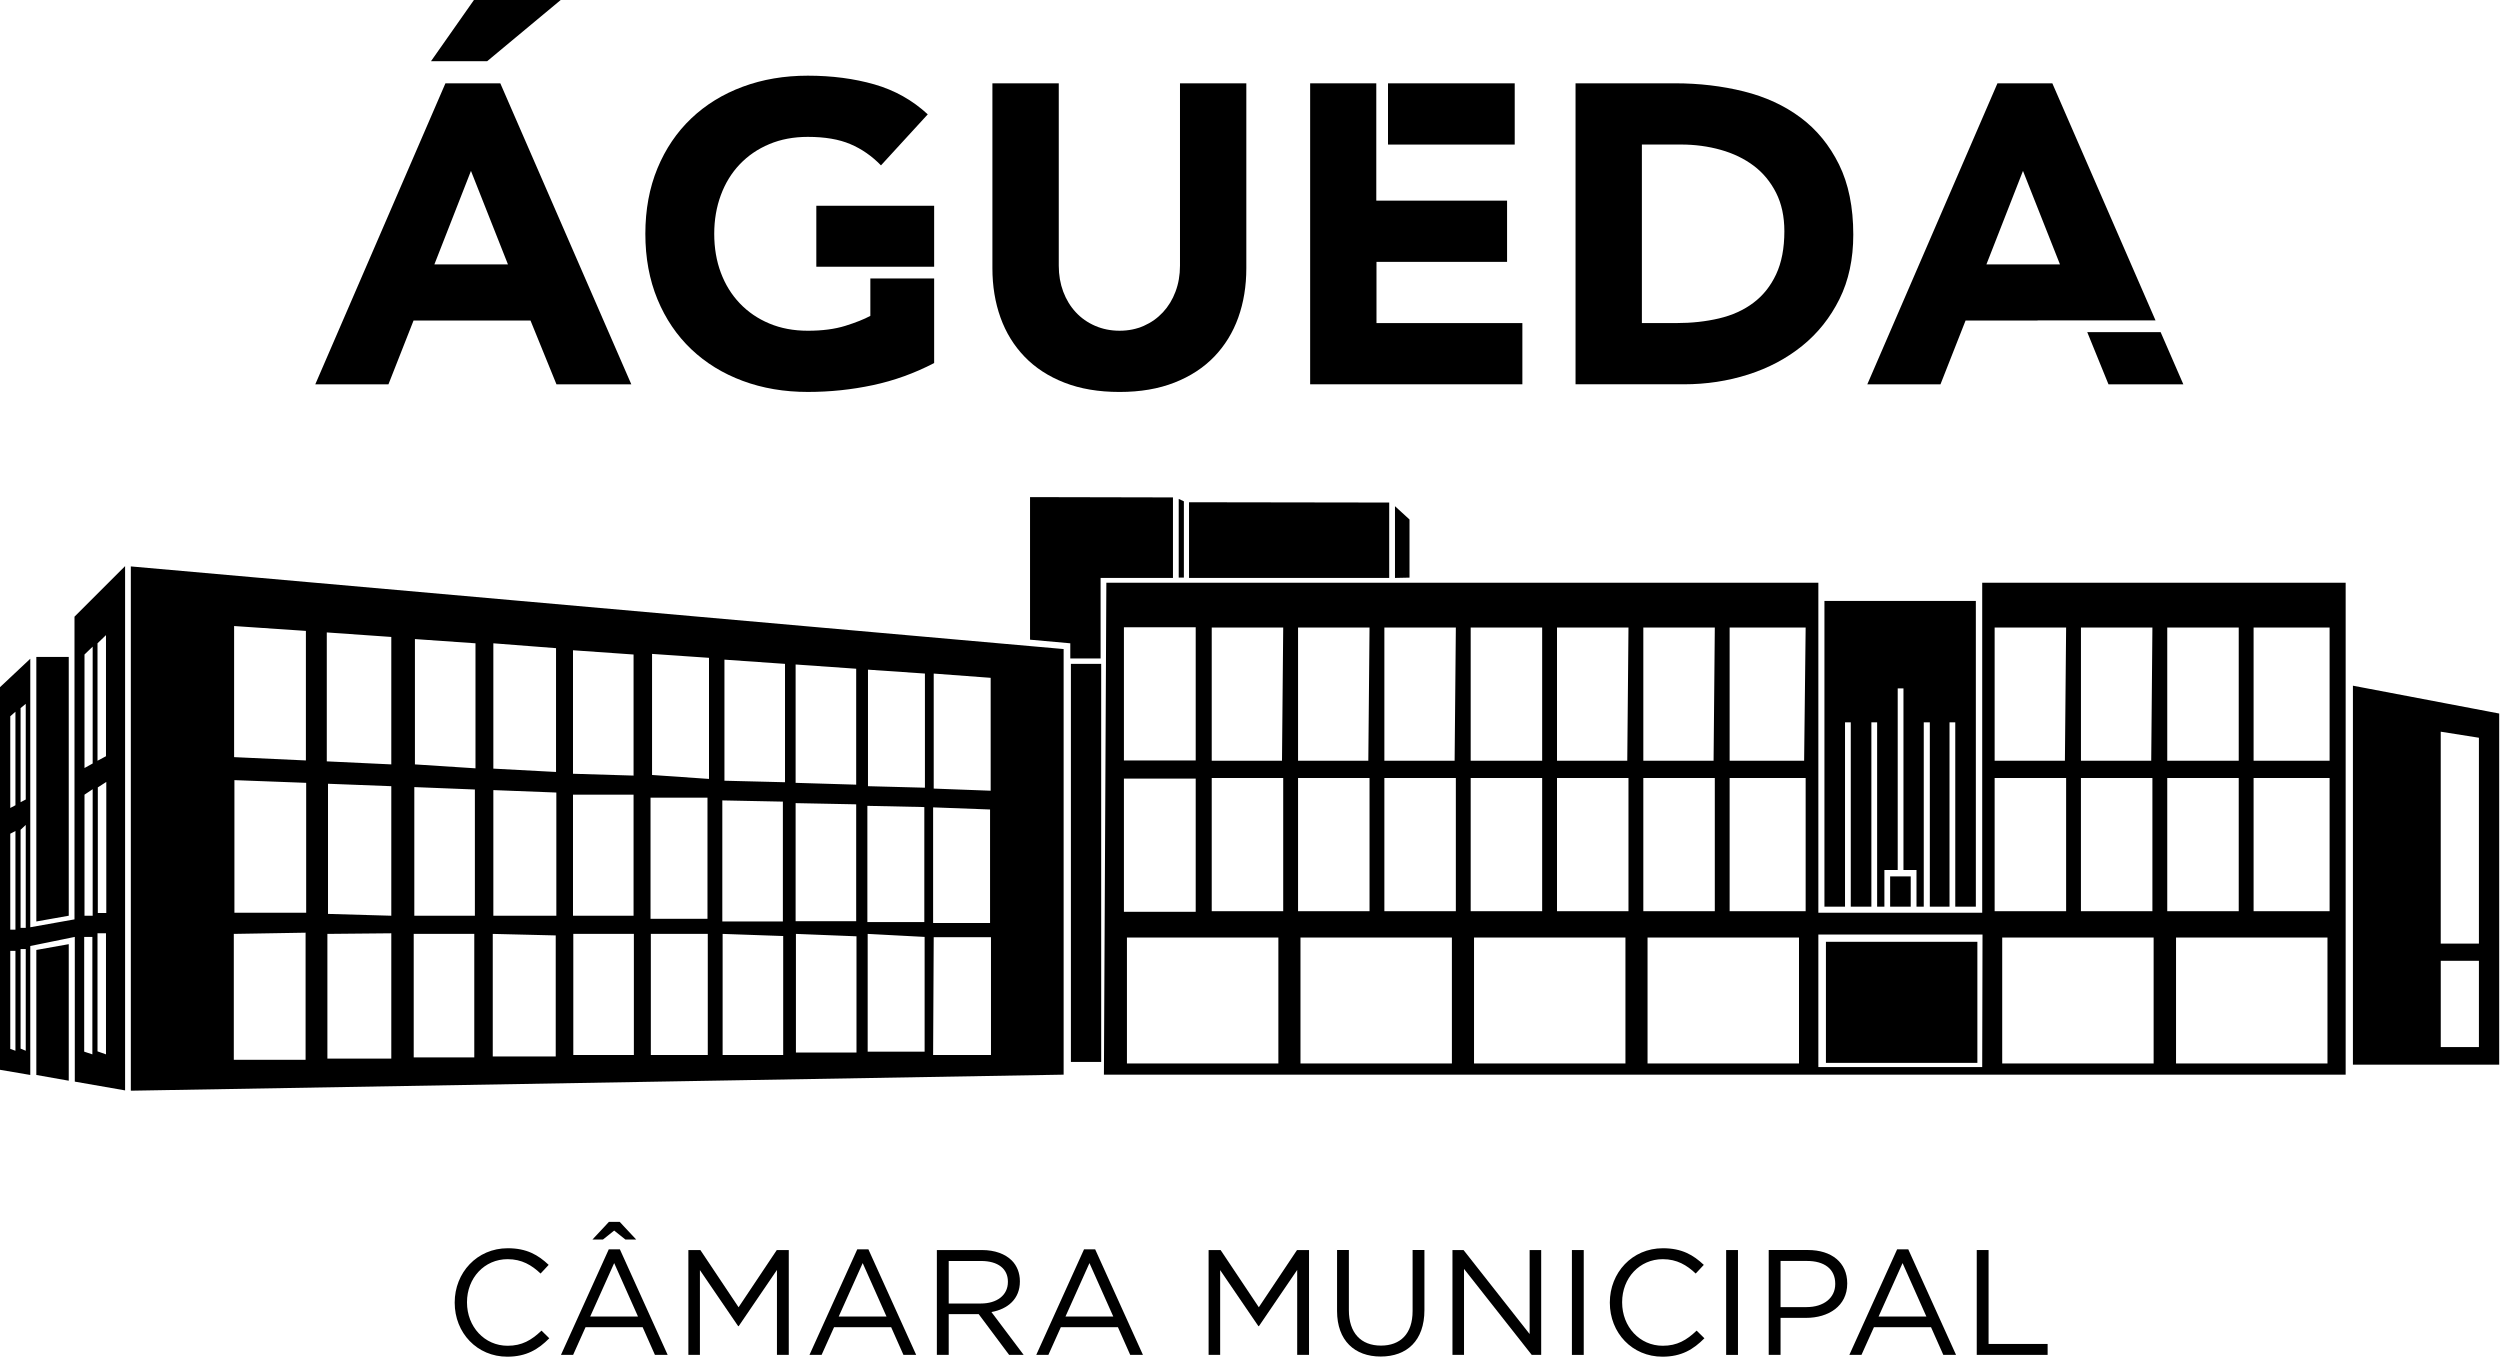 <svg xmlns="http://www.w3.org/2000/svg" width="368" height="200" viewBox="0 0 368 200" fill="none"><g clip-path="url(#clip0_731_919)"><path d="M19.258 83.377L156.567 95.54V158.19L19.258 160.551V83.377ZM57.599 112.519V93.759L48.103 93.093V112.072L57.599 112.519ZM69.992 113.097V94.694L61.077 94.072V112.519L69.992 113.097ZM81.848 113.633V95.41L72.62 94.694V113.141L81.848 113.633ZM93.261 114.166V96.344L84.345 95.718V113.898L93.261 114.166ZM104.365 114.658V96.832L95.982 96.255V114.076L104.365 114.658ZM115.553 115.145V97.722L106.638 97.1V114.922L115.553 115.145ZM126.031 115.502V98.438L117.115 97.812V115.234L126.031 115.502ZM136.149 115.95V99.149L127.767 98.572V115.727L136.149 115.95ZM145.826 116.393V99.776L137.443 99.149V116.08L145.826 116.393ZM45.028 111.938V92.868L34.461 92.153V111.45L45.028 111.938ZM127.722 137.47V154.804H136.104V137.913L127.722 137.47ZM117.16 137.47V154.938H126.075V137.824L117.16 137.47ZM106.37 137.47V155.292H115.285V137.783L106.37 137.47ZM95.803 155.292H104.185V137.47H95.803V155.292ZM84.39 155.292H93.306V137.47H84.39V155.292ZM72.534 137.47V155.515H81.803V137.694L72.534 137.47ZM60.899 155.649H69.814V137.47H60.899V155.649ZM48.192 137.47V155.828H57.599V137.38L48.192 137.47ZM34.416 137.47V156.007H44.983V137.292L34.416 137.47ZM137.354 155.292H145.871V137.958H137.443L137.354 155.292ZM137.354 135.864H145.736V119.157L137.354 118.844V135.864ZM127.677 118.62V135.731H136.06V118.8L127.677 118.62ZM117.115 118.222V135.596H126.031V118.397L117.115 118.222ZM106.325 117.82V135.641H115.24V117.999L106.325 117.82ZM95.758 135.243H104.141V117.421H95.758V135.243ZM84.345 134.795H93.261V116.975H84.345V134.795ZM72.62 116.303V134.795H81.893V116.661L72.62 116.303ZM60.987 115.86V134.795H69.903V116.215L60.987 115.86ZM48.282 115.369V134.527L57.599 134.795V115.727L48.282 115.369ZM34.506 114.836V134.352H45.069V115.234L34.506 114.836ZM268.557 88.459H290.845V133.459H287.815V106.324H286.97V133.459H284.07V106.324H283.178V133.459H282.109V128.068H280.19V101.332H279.343V128.068H277.383V133.459H276.313V106.324H275.467V133.459H272.433V106.324H271.587V133.459H268.557V88.459ZM278.228 129.003H281.259V133.459H278.228V129.003ZM162.855 85.783H267.662V134.352H291.781V85.783H345.281V158.19H162.497L162.855 85.783ZM294.725 138.003V156.54H317.014V138.003H294.725ZM242.519 138.003V156.54H264.812V138.003H242.519ZM216.977 138.003V156.54H239.265V138.003H216.977ZM191.431 138.003V156.54H213.719V138.003H191.431ZM165.885 138.003V156.54H188.177V138.003H165.885ZM320.312 138.003V156.54H342.604V138.003H320.312ZM291.826 137.56H267.662V157.076H291.781L291.826 137.56ZM188.888 92.377H178.367V111.982H188.71L188.888 92.377ZM188.888 114.523H178.367V134.129H188.888V114.523ZM201.595 92.377H191.073V111.982H201.416L201.595 92.377ZM201.595 114.523H191.073V134.129H201.595V114.523ZM214.301 92.377H203.779V111.982H214.121L214.301 92.377ZM214.301 114.523H203.779V134.129H214.301V114.523ZM227.006 92.377H216.485V111.982H227.006V92.377ZM227.006 114.523H216.485V134.129H227.006V114.523ZM239.712 92.377H229.191V111.982H239.534L239.712 92.377ZM239.712 114.523H229.191V134.129H239.712V114.523ZM252.419 92.377H241.897V111.982H252.239L252.419 92.377ZM252.419 114.523H241.896V134.129H252.419V114.523ZM265.792 92.377H254.602V111.982H265.568L265.792 92.377ZM265.792 114.523H254.602V134.129H265.792V114.523ZM304.133 92.377H293.611V111.982H303.954L304.133 92.377ZM304.133 114.523H293.611V134.129H304.133V114.523ZM316.834 92.377H306.317V111.982H316.66L316.834 92.377ZM316.834 114.523H306.313V134.129H316.834V114.523ZM329.541 92.377H319.019V111.982H329.541V92.377ZM329.541 114.523H319.019V134.129H329.541V114.523ZM342.917 92.377H331.729V111.982H342.917V92.377ZM342.917 114.523H331.729V134.129H342.917V114.523ZM165.442 134.219H176.008V114.613H165.442V134.219ZM165.442 111.938H176.008V92.332H165.442V111.938ZM291.069 156.45H268.777V138.629H291.069V156.45ZM204.491 73.975V85.072H175.024V73.93L204.491 73.975ZM205.341 85.072V74.511L207.48 76.47V85.027L205.341 85.072ZM172.66 73.219V85.072H162.009V96.922H157.547V94.694L151.621 94.161V73.174L172.66 73.219ZM162.094 156.316H157.637V97.722H162.094V156.316ZM173.507 85.027V73.442L174.267 73.795V85.027H173.507ZM364.897 141.434H359.28V154.133H364.897V141.434ZM359.276 107.706V138.898H364.897V108.596L359.276 107.706ZM346.35 100.934L367.882 105.031V156.718H346.35V100.934ZM14.353 94.694V111.982L15.601 111.316V93.491L14.353 94.694ZM12.438 96.344V113.052L13.641 112.385V95.185L12.438 96.344ZM3.03 104.23V118.088L3.79 117.686V103.605L3.03 104.23ZM1.513 118.934L2.273 118.532V104.763L1.513 105.434V118.934ZM14.398 115.905V134.393H15.646V115.1L14.398 115.905ZM12.438 116.975V134.795H13.641V116.17L12.438 116.975ZM3.03 122.141V136.58H3.79V121.429L3.03 122.141ZM1.513 136.844H2.273V122.32L1.513 122.722V136.844ZM2.273 154.669V139.966H1.513V154.401L2.273 154.669ZM3.79 154.669V139.698H3.03V154.356L3.79 154.669ZM13.597 155.202V137.913H12.393V154.804L13.597 155.202ZM15.601 155.202V137.38H14.353V154.759L15.601 155.202ZM18.413 83.332V160.507L11.01 159.215V137.913L4.458 139.251V158.234L0 157.474V101.153L4.458 96.966V136.491L10.965 135.332V90.776L18.413 83.332ZM5.348 96.698H10.12V134.795L5.348 135.641V96.698ZM10.12 159.08L5.348 158.234V139.832L10.12 138.982V159.08Z" fill="black"></path><path d="M66.932 191.766V191.722C66.932 187.356 70.198 183.741 74.741 183.741C77.544 183.741 79.22 184.734 80.765 186.189L79.573 187.465C78.272 186.234 76.815 185.351 74.721 185.351C71.3 185.351 68.742 188.128 68.742 191.677V191.722C68.742 195.295 71.321 198.096 74.721 198.096C76.836 198.096 78.227 197.278 79.708 195.868L80.855 196.994C79.244 198.624 77.478 199.705 74.677 199.705C70.219 199.705 66.932 196.197 66.932 191.766Z" fill="black"></path><path d="M89.634 179.859H91.22L93.649 182.461H92.062L90.407 181.14L88.751 182.461H87.206L89.634 179.859ZM93.913 193.795L90.407 185.925L86.876 193.795H93.913ZM89.613 183.897H91.244L98.281 199.441H96.406L94.596 195.36H86.193L84.363 199.441H82.573L89.613 183.897Z" fill="black"></path><path d="M101.328 184.005H103.093L108.718 192.427L114.343 184.005H116.108V199.44H114.367V186.936L108.739 195.204H108.653L103.028 186.96V199.44H101.328V184.005Z" fill="black"></path><path d="M130.494 193.795L126.987 185.925L123.458 193.795H130.494ZM126.191 183.897H127.826L134.862 199.441H132.987L131.177 195.36H122.774L120.94 199.441H119.154L126.191 183.897Z" fill="black"></path><path d="M144.394 191.876C146.712 191.876 148.363 190.685 148.363 188.701V188.657C148.363 186.763 146.907 185.617 144.413 185.617H139.651V191.876H144.394ZM137.906 184.007H144.548C146.443 184.007 147.968 184.58 148.936 185.547C149.689 186.3 150.128 187.377 150.128 188.592V188.636C150.128 191.193 148.363 192.694 145.939 193.133L150.681 199.437H148.542L144.064 193.441H139.651V199.437H137.906V184.007Z" fill="black"></path><path d="M163.874 193.795L160.368 185.925L156.838 193.795H163.874ZM159.571 183.897H161.206L168.242 199.441H166.367L164.558 195.36H156.155L154.321 199.441H152.535L159.571 183.897Z" fill="black"></path><path d="M177.907 184.005H179.672L185.297 192.427L190.922 184.005H192.688V199.44H190.946V186.936L185.318 195.204H185.232L179.607 186.96V199.44H177.907V184.005Z" fill="black"></path><path d="M196.815 192.979V184.003H198.555V192.869C198.555 196.198 200.321 198.072 203.278 198.072C206.124 198.072 207.935 196.353 207.935 192.979V184.003H209.675V192.845C209.675 197.344 207.096 199.682 203.233 199.682C199.418 199.682 196.815 197.344 196.815 192.979Z" fill="black"></path><path d="M213.802 184.005H215.433L225.162 196.375V184.005H226.862V199.44H225.471L215.503 186.781V199.44H213.802V184.005Z" fill="black"></path><path d="M233.126 184.007H231.385V199.442H233.126V184.007Z" fill="black"></path><path d="M236.968 191.766V191.722C236.968 187.356 240.234 183.741 244.777 183.741C247.579 183.741 249.255 184.734 250.8 186.189L249.608 187.465C248.307 186.234 246.851 185.351 244.757 185.351C241.336 185.351 238.778 188.128 238.778 191.677V191.722C238.778 195.295 241.356 198.096 244.757 198.096C246.871 198.096 248.262 197.278 249.743 195.868L250.89 196.994C249.279 198.624 247.515 199.705 244.712 199.705C240.254 199.705 236.968 196.197 236.968 191.766Z" fill="black"></path><path d="M255.829 184.007H254.089V199.442H255.829V184.007Z" fill="black"></path><path d="M265.914 192.406C268.471 192.406 270.147 191.04 270.147 189.012V188.967C270.147 186.759 268.496 185.613 266.002 185.613H262.098V192.406H265.914ZM260.354 184.003H266.133C269.618 184.003 271.912 185.857 271.912 188.898V188.942C271.912 192.271 269.135 193.991 265.848 193.991H262.098V199.438H260.354V184.003Z" fill="black"></path><path d="M283.563 193.795L280.057 185.925L276.527 193.795H283.563ZM279.26 183.897H280.895L287.931 199.441H286.056L284.246 195.36H275.844L274.009 199.441H272.223L279.26 183.897Z" fill="black"></path><path d="M290.977 184.005H292.718V197.83H301.41V199.44H290.977V184.005Z" fill="black"></path><path d="M63.94 38.922L69.326 25.154L74.771 38.922H63.94ZM73.645 12.263H65.567L46.411 56.569H57.181L60.874 47.182H78.09L81.91 56.569H92.927L73.645 12.263Z" fill="black"></path><path d="M82.535 0H69.765L63.44 9.013H71.704L82.535 0Z" fill="black"></path><path d="M137.506 30.288H120.163V39.263H137.506V30.288Z" fill="black"></path><path d="M128.115 46.495C127.195 46.994 125.963 47.486 124.422 47.966C122.876 48.446 121.038 48.685 118.911 48.685C116.824 48.685 114.937 48.332 113.245 47.62C111.553 46.913 110.105 45.921 108.893 44.649C107.681 43.377 106.754 41.872 106.107 40.141C105.461 38.413 105.135 36.502 105.135 34.417C105.135 32.373 105.461 30.474 106.107 28.722C106.754 26.97 107.681 25.458 108.893 24.185C110.105 22.913 111.553 21.921 113.245 21.214C114.937 20.502 116.824 20.148 118.911 20.148C121.416 20.148 123.503 20.502 125.17 21.214C126.842 21.921 128.342 22.966 129.68 24.343L136.566 16.831C134.313 14.746 131.694 13.279 128.708 12.421C125.723 11.568 122.457 11.14 118.911 11.14C115.446 11.14 112.253 11.681 109.332 12.767C106.408 13.852 103.886 15.405 101.755 17.429C99.628 19.454 97.969 21.901 96.777 24.779C95.589 27.657 94.996 30.872 94.996 34.417C94.996 37.962 95.589 41.178 96.777 44.056C97.969 46.934 99.628 49.384 101.755 51.405C103.886 53.429 106.408 54.982 109.332 56.067C112.253 57.153 115.446 57.694 118.911 57.694C122.168 57.694 125.361 57.36 128.489 56.694C131.621 56.026 134.626 54.941 137.506 53.441V40.986H128.115V46.495Z" fill="black"></path><path d="M173.694 39.11C173.694 40.488 173.474 41.761 173.035 42.927C172.6 44.098 171.982 45.106 171.188 45.964C170.396 46.818 169.456 47.484 168.374 47.964C167.284 48.444 166.097 48.683 164.803 48.683C163.51 48.683 162.31 48.444 161.203 47.964C160.098 47.484 159.146 46.818 158.357 45.964C157.56 45.106 156.946 44.098 156.506 42.927C156.071 41.761 155.851 40.488 155.851 39.11V12.264H146.082V39.484C146.082 42.114 146.481 44.533 147.273 46.744C148.067 48.956 149.246 50.874 150.812 52.501C152.373 54.127 154.326 55.403 156.664 56.317C158.999 57.236 161.712 57.696 164.803 57.696C167.85 57.696 170.542 57.236 172.881 56.317C175.215 55.403 177.167 54.127 178.734 52.501C180.299 50.874 181.479 48.956 182.272 46.744C183.065 44.533 183.459 42.114 183.459 39.484V12.264H173.694V39.11Z" fill="black"></path><path d="M222.966 12.267H204.314V21.28H222.966V12.267Z" fill="black"></path><path d="M202.619 38.547H221.841V29.535H202.619V29.527H202.59V12.266H192.854V56.568H224.093V47.559H202.619V38.547Z" fill="black"></path><path d="M261.439 40.393C260.626 42.125 259.507 43.523 258.088 44.584C256.669 45.649 254.989 46.41 253.049 46.868C251.109 47.328 249.01 47.556 246.757 47.556H241.685V21.275H247.444C249.49 21.275 251.443 21.536 253.301 22.059C255.156 22.581 256.774 23.365 258.153 24.405C259.532 25.446 260.626 26.771 261.439 28.377C262.253 29.982 262.659 31.873 262.659 34.039C262.659 36.543 262.253 38.661 261.439 40.393ZM265.039 17.303C262.659 15.532 259.873 14.247 256.681 13.454C253.489 12.662 250.116 12.263 246.57 12.263H231.92V56.568H247.884C251.182 56.568 254.334 56.088 257.339 55.129C260.346 54.17 262.993 52.763 265.291 50.905C267.585 49.052 269.411 46.755 270.77 44.023C272.124 41.292 272.803 38.129 272.803 34.543C272.803 30.495 272.103 27.056 270.705 24.218C269.306 21.381 267.418 19.076 265.039 17.303Z" fill="black"></path><path d="M310.368 56.569H321.385L318.047 48.894H307.244L310.368 56.569Z" fill="black"></path><path d="M292.399 38.922L297.783 25.154L303.229 38.922H292.399ZM302.103 12.263H294.025L274.869 56.569H285.639L289.332 47.182H299.927V47.166H317.294L302.103 12.263Z" fill="black"></path></g><defs><clipPath id="clip0_731_919"><rect width="368" height="200" fill="white"></rect></clipPath></defs></svg>